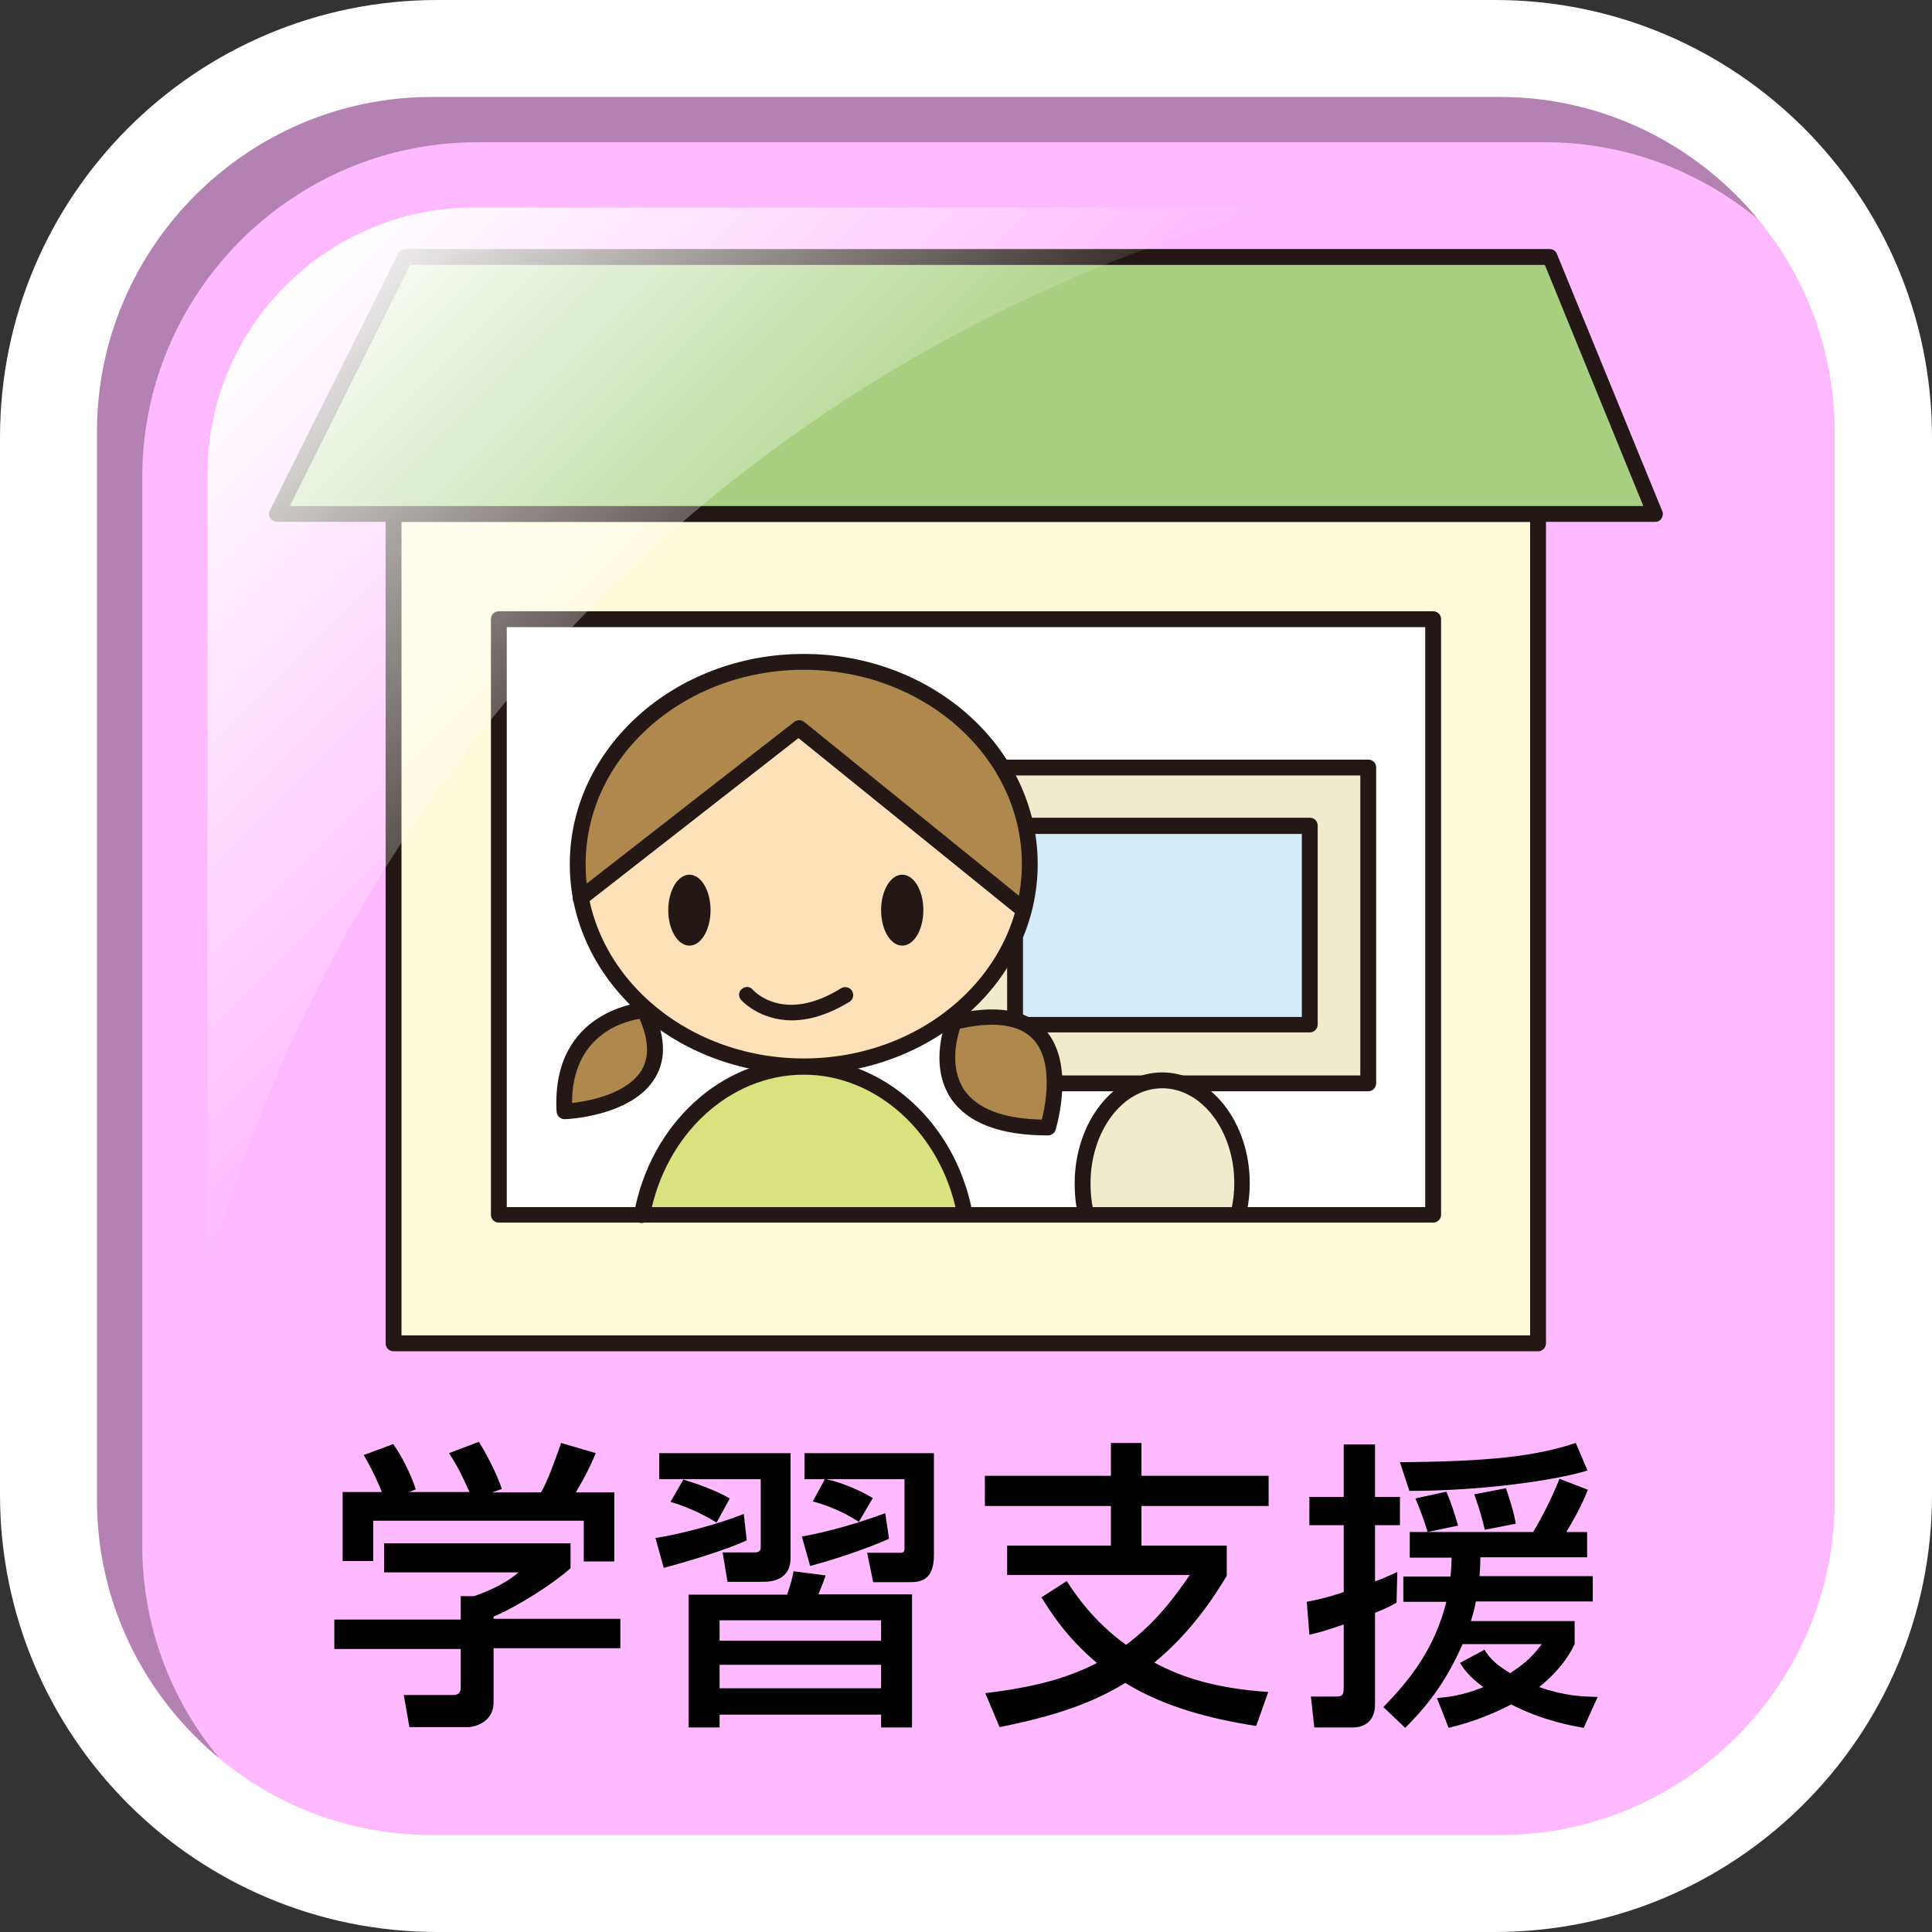 <?xml version="1.0" encoding="utf-8"?>
<!-- Generator: Adobe Illustrator 25.4.1, SVG Export Plug-In . SVG Version: 6.00 Build 0)  -->
<svg version="1.1" id="レイヤー_1" xmlns="http://www.w3.org/2000/svg" xmlns:xlink="http://www.w3.org/1999/xlink" x="0px"
	 y="0px" viewBox="0 0 512 512" style="enable-background:new 0 0 512 512;" xml:space="preserve">
<rect x="0" y="0" width="512" height="512" fill="#333333" stroke="none"/>
<style type="text/css">
	.st0{fill:#FFFFFF;}
	.st1{fill:#FFB9FF;}
	.st2{opacity:0.3;}
	.st3{fill:#FFFBDA;}
	.st4{fill:#231815;}
	.st5{fill:#EFECCD;}
	.st6{fill:#D2ECFA;}
	.st7{fill:#D8E380;}
	.st8{fill:#A7D081;}
	.st9{fill:#FCE1B9;}
	.st10{fill:#AF884E;}
	.st11{fill:url(#SVGID_1_);}
</style>
<g>
	<g>
		<path class="st0" d="M396.1,512H115.9C51.9,512,0,460.1,0,396.1V115.9C0,51.9,51.9,0,115.9,0h280.3C460.1,0,512,51.9,512,115.9
			v280.3C512,460.1,460.1,512,396.1,512z"/>
	</g>
	<g>
		<path class="st1" d="M397.6,486.3H114.4c-48.8,0-88.7-39.9-88.7-88.7V114.4c0-48.8,39.9-88.7,88.7-88.7h283.1
			c48.8,0,88.7,39.9,88.7,88.7v283.1C486.3,446.4,446.4,486.3,397.6,486.3z"/>
		<path class="st2" d="M37.7,409.6V126.4c0-48.8,39.9-88.7,88.7-88.7h283.1c21.4,0,41,7.7,56.4,20.4c-16.3-19.7-40.9-32.4-68.4-32.4
			H114.4c-48.8,0-88.7,39.9-88.7,88.7v283.1c0,27.4,12.6,52.1,32.4,68.4C45.3,450.6,37.7,430.9,37.7,409.6z"/>
		<g>
			<g>
				<g>
					<rect x="104.3" y="136.2" class="st3" width="303.3" height="219.7"/>
					<path class="st4" d="M407.7,358.1H104.3c-1.2,0-2.1-0.9-2.1-2.1V136.2c0-1.2,0.9-2.1,2.1-2.1h303.3c1.2,0,2.1,0.9,2.1,2.1V356
						C409.7,357.1,408.8,358.1,407.7,358.1z M106.4,353.9h299.1V138.3H106.4V353.9z"/>
				</g>
				<rect x="132.2" y="164.1" class="st0" width="247.6" height="157.9"/>
				<g>
					<rect x="253.5" y="203.4" class="st5" width="109.1" height="83.7"/>
					<path class="st4" d="M362.6,289.2H253.5c-1.2,0-2.1-0.9-2.1-2.1v-83.7c0-1.2,0.9-2.1,2.1-2.1h109.1c1.2,0,2.1,0.9,2.1,2.1v83.7
						C364.7,288.2,363.8,289.2,362.6,289.2z M255.6,285h104.9v-79.5H255.6V285z"/>
				</g>
				<g>
					<rect x="269" y="218.9" class="st6" width="78.1" height="52.7"/>
					<path class="st4" d="M347.1,273.6H269c-1.2,0-2.1-0.9-2.1-2.1v-52.7c0-1.2,0.9-2.1,2.1-2.1h78.1c1.2,0,2.1,0.9,2.1,2.1v52.7
						C349.2,272.7,348.2,273.6,347.1,273.6z M271.1,269.5H345V221h-73.9V269.5z"/>
				</g>
				<path class="st5" d="M287.7,321c-0.5-2.3-0.8-4.8-0.8-7.4c0-15.1,9.5-27.3,21.2-27.3c11.7,0,21.2,12.2,21.2,27.3
					c0,2.6-0.3,5.1-0.8,7.5"/>
				<path class="st7" d="M170.1,322c4.1-22.5,21.7-39.4,42.9-39.4c20.9,0,38.3,16.5,42.7,38.6"/>
				<path class="st4" d="M379.8,324H132.2c-1.2,0-2.1-0.9-2.1-2.1V164.1c0-1.2,0.9-2.1,2.1-2.1h247.6c1.2,0,2.1,0.9,2.1,2.1v157.9
					C381.9,323.1,380.9,324,379.8,324z M134.3,319.9h243.4V166.2H134.3V319.9z"/>
				<g>
					<polygon class="st8" points="410.8,68.1 107.4,68.1 73.4,136.2 438.6,136.2 					"/>
					<path class="st4" d="M438.6,138.3H73.4c-0.7,0-1.4-0.4-1.8-1c-0.4-0.6-0.4-1.4-0.1-2l34-68.1c0.4-0.7,1.1-1.2,1.9-1.2h303.3
						c0.8,0,1.6,0.5,1.9,1.3l27.9,68.1c0.3,0.6,0.2,1.4-0.2,2C440,138,439.3,138.3,438.6,138.3z M76.8,134.1h358.7l-26.1-63.9H108.7
						L76.8,134.1z"/>
				</g>
				<path class="st4" d="M328.4,323.2c-0.2,0-0.3,0-0.5,0c-1.1-0.2-1.8-1.4-1.6-2.5c0.5-2.3,0.8-4.7,0.8-7.1
					c0-13.9-8.6-25.2-19.1-25.2S289,299.8,289,313.6c0,2.4,0.2,4.7,0.7,6.9c0.2,1.1-0.5,2.2-1.6,2.5c-1.1,0.3-2.2-0.5-2.5-1.6
					c-0.6-2.5-0.8-5.2-0.8-7.8c0-16.2,10.4-29.4,23.2-29.4c12.8,0,23.2,13.2,23.2,29.4c0,2.7-0.3,5.4-0.9,8
					C330.2,322.6,329.4,323.2,328.4,323.2z"/>
				<path class="st4" d="M170.1,324.1c-0.1,0-0.2,0-0.4,0c-1.1-0.2-1.9-1.3-1.7-2.4c4.3-23.8,23.2-41.2,44.9-41.2
					c21.3,0,40.1,16.9,44.7,40.3c0.2,1.1-0.5,2.2-1.6,2.5c-1.1,0.2-2.2-0.5-2.4-1.6c-4.2-21.4-21.3-36.9-40.6-36.9
					c-19.7,0-36.8,15.9-40.8,37.7C172,323.4,171.1,324.1,170.1,324.1z"/>
				<path class="st9" d="M272.9,229c0,29.6-26.8,53.6-59.9,53.6c-33.1,0-59.9-24-59.9-53.6c0-29.6,26.8-53.6,59.9-53.6
					C246.1,175.4,272.9,199.4,272.9,229z"/>
				<path class="st10" d="M213,175.4c-33.1,0-59.9,24-59.9,53.6c0,3.1,0.4,6.1,0.9,9l57.7-45l59.3,48l0.6-0.5
					c0.9-3.7,1.4-7.5,1.4-11.5C272.9,199.4,246.1,175.4,213,175.4z"/>
				<path class="st4" d="M213,284.7c-34.2,0-62-25-62-55.7s27.8-55.7,62-55.7c34.2,0,62,25,62,55.7S247.2,284.7,213,284.7z
					 M213,177.5c-31.9,0-57.8,23.1-57.8,51.5s25.9,51.5,57.8,51.5c31.9,0,57.8-23.1,57.8-51.5S244.9,177.5,213,177.5z"/>
				<path class="st4" d="M188.3,241.2c0,5.2-2.5,9.4-5.6,9.4c-3.1,0-5.6-4.2-5.6-9.4c0-5.2,2.5-9.4,5.6-9.4
					C185.8,231.8,188.3,236,188.3,241.2z"/>
				<path class="st4" d="M244.7,241.2c0,5.2-2.5,9.4-5.6,9.4c-3.1,0-5.6-4.2-5.6-9.4c0-5.2,2.5-9.4,5.6-9.4
					C242.2,231.8,244.7,236,244.7,241.2z"/>
				<g>
					<path class="st9" d="M198,263.6c0,0,9.2,10.6,26.1,0"/>
					<path class="st4" d="M209.9,270.4c-8.7,0-13.4-5.3-13.5-5.4c-0.8-0.9-0.7-2.2,0.2-2.9c0.9-0.8,2.2-0.7,2.9,0.2
						c0.4,0.4,8.3,9,23.4-0.4c1-0.6,2.3-0.3,2.9,0.7c0.6,1,0.3,2.3-0.7,2.9C219.2,269.1,214.1,270.4,209.9,270.4z"/>
				</g>
				<path class="st4" d="M270.9,243c-0.5,0-0.9-0.2-1.3-0.5l-58-46.9l-56.5,44.1c-0.9,0.7-2.2,0.5-2.9-0.4c-0.7-0.9-0.5-2.2,0.4-2.9
					l57.9-45.1c0.8-0.6,1.8-0.6,2.6,0l59.3,48c0.9,0.7,1,2,0.3,2.9C272.1,242.8,271.5,243,270.9,243z"/>
				<g>
					<path class="st10" d="M170.7,267.8c0,0-22.6,1.4-21.2,26.8C149.6,294.6,183.4,293.2,170.7,267.8z"/>
					<path class="st4" d="M149.6,296.6c-1.1,0-2-0.9-2.1-2c-1.5-27.2,22.9-29,23.1-29c0.9-0.1,1.6,0.4,2,1.1
						c3.7,7.4,4.1,13.7,1.1,18.8C167.7,295.8,150.4,296.6,149.6,296.6C149.6,296.6,149.6,296.6,149.6,296.6z M169.5,270
						c-4.4,0.7-17.9,4.4-17.9,22.3c4.5-0.5,14.7-2.4,18.5-8.8C172.1,280,171.9,275.5,169.5,270z"/>
				</g>
				<g>
					<path class="st10" d="M252.8,270.8c0,0-11.6,28,24.9,28C277.7,298.8,289.3,262.1,252.8,270.8z"/>
					<path class="st4" d="M277.7,300.9c-12.7,0-21.3-3.3-25.7-9.8c-6-9-1.3-20.6-1.1-21c0.3-0.6,0.8-1.1,1.4-1.2
						c11.4-2.7,19.6-1.5,24.5,3.8c8.4,9,3.1,26.1,2.9,26.9C279.4,300.3,278.6,300.9,277.7,300.9z M277.7,298.8L277.7,298.8
						L277.7,298.8z M254.4,272.6c-0.9,2.7-2.8,10.3,1.1,16.2c3.4,5,10.3,7.7,20.6,7.9c1-4,3.2-15.4-2.3-21.3
						C270.1,271.5,263.6,270.6,254.4,272.6z"/>
				</g>
			</g>
			<g>
				<path d="M151.2,409v6.6c-4.6,4.1-14.1,10.2-20.4,12.8v0.6h33.6v7.8h-33.6v14.3c0,5.8-5.8,6.6-6.6,6.6h-15.7l-1.5-8.5h12.9
					c2.2,0,2.2-1.1,2.2-2.6V437H88.6v-7.8h33.5v-6.2h3.5c2.7-0.9,8.2-3.1,11.8-6.3h-35.6V409H151.2z M101.2,395.4
					c-1.7-4.3-3.7-7.9-4.8-9.8l7.8-2.9c2.2,3,4.6,7.8,6,12l-1.8,0.7h16c-2-4.6-3.5-7.4-5.4-10.3l7.9-3c1.7,2.6,4.8,8.5,6.1,12.5
					l-2.6,0.9h13c1-1.8,2.2-4.2,5.3-13.1l9.2,2.7c-1.8,4.2-2.9,6.3-5.3,10.4h10.2v18.3h-8.1V403H98.9v10.7h-8.1v-18.3H101.2z"/>
				<path d="M197.9,408.2c-5.4,2.6-17.7,6.2-22,7.3l-2.2-7.9c6.4-1,17.1-3.8,23.4-6.4L197.9,408.2z M174.8,385.1h34.7V413
					c0,3.4-1.9,6.2-7.3,6.2h-9.4l-1.3-7.8h8.6c0.6,0,1.5-0.2,1.5-1.2V392h-26.9V385.1z M181.1,392.1c3.3,1,8.5,2.8,12.3,5l-3.5,6.4
					c-3.7-2.3-7.9-4.2-12.2-5.5L181.1,392.1z M241.7,422.6v35.2h-8.2v-3.4h-42.8v3.4h-8.2v-35.2h26.1c1-3.1,1.3-4,1.7-6.2l8.5,1.1
					c-0.6,1.8-0.8,2.2-1.9,5H241.7z M190.7,429.4v5.4h42.8v-5.4H190.7z M190.7,441.2v6.2h42.8v-6.2H190.7z M235.6,407.8
					c-5.9,2.6-14.1,5.4-20.9,7.2l-2.2-7.8c7.5-1.4,14.8-3.5,22.1-6.2L235.6,407.8z M218.6,392h-5.4v-6.9h34.3v27
					c0,6.7-3.5,7.2-6.6,7.2h-9.5l-1.6-7.8h8.9c1,0,1-0.6,1-1.4V392H219c5.4,1.2,10.1,3.7,12.3,5l-3.7,6.3c-2.8-1.8-6.9-4-12.2-5.4
					L218.6,392z"/>
				<path d="M282.7,419c2.3,3.5,6.8,10.4,15.7,16.9c8.1-6,13.1-13,16.9-18.5h-48.4v-7.8h27.5v-10.5H261v-8h33.4v-8.7h8.1v8.7h33.7v8
					h-33.7v10.5h22.6v8c-3.6,6-9.6,15.1-19.2,23c7.1,3.8,15.8,6.8,30.2,7.8l-3.2,9c-12.2-1.9-24.2-5-34.7-11.4
					c-6.6,4-15.5,8.2-33.3,11.7l-3.8-9c12.5-1.5,21.5-3.8,29.6-8c-8.1-6.8-12.3-13.5-14.7-17.4L282.7,419z"/>
				<path d="M346.3,424.5c2.5-0.5,5.1-1,9.8-2.6v-17.7H347v-7.5h9.1v-13.9h8.3v13.9h6.6v7.5h-6.6v14.9c1.9-0.7,3.4-1.4,5.9-2.5
					l-0.2,8.1c-1.4,0.8-2.3,1.4-5.7,2.7v24.2c0,5.2-3.6,6.2-5.9,6.2h-10.2l-0.9-8.2h6.7c1.7,0,2-0.5,2-2.4v-16.7
					c-5.2,1.8-7.2,2.3-9.1,2.7L346.3,424.5z M391.1,424.5c-0.2,1-0.4,2.2-1.3,5.1h27.5v6.1c-0.8,1.6-2.9,6.1-9.4,11.4
					c7,2.4,11.4,2.5,15.5,2.6l-3.7,8.2c-2.9-0.5-10.9-1.9-19.2-6.2c-7,3.6-12.5,5.2-16.6,6.2l-3.1-7.9c3.1-0.3,6.6-0.6,12.3-2.9
					c-3.8-2.8-5-4.6-6.2-6.4l6.5-3.5c1.1,1.7,2.3,3.5,6.8,6.2c5-3.2,6.6-5.4,8.4-7.7h-21c-5.4,12.4-11.7,18.6-15.2,22.2l-5.8-5.5
					c6.7-6.9,13.5-15.1,16.7-27.9h-11.4v-6.7h12.5c0.2-1.9,0.2-2.9,0.3-5h-11.1V406h32.7c1.2-2.1,3.8-6.3,7-14.1l7.5,2.9
					c-0.8,2-2,5-5.7,11.2h5.5v6.7h-28.3c0,2.2-0.1,3.1-0.2,5h30v6.7H391.1z M420.7,389.7c-8.4,2.6-27.9,5.4-47.2,5.4l-2.5-7.6
					c24.3-0.2,35.9-1.6,46.6-5.1L420.7,389.7z M383.3,395.3c1.3,3,2.2,5.9,3.1,9l-8.1,1.7c-0.6-2.4-2.1-6.3-3.2-8.9L383.3,395.3z
					 M399.1,394.4c1.7,5.1,2.2,7,2.6,9.4l-8.2,1.6c-0.8-3.3-1.4-5.4-2.8-9.4L399.1,394.4z"/>
			</g>
		</g>
		<g>
			<linearGradient id="SVGID_1_" gradientUnits="userSpaceOnUse" x1="75.716" y1="75.716" x2="196.476" y2="196.476">
				<stop  offset="0" style="stop-color:#FFFFFF"/>
				<stop  offset="1" style="stop-color:#FFFFFF;stop-opacity:0"/>
			</linearGradient>
			<path class="st11" d="M338,55H125.5C86.7,55,55,86.7,55,125.5V338C92.1,200.4,200.4,92.1,338,55z"/>
		</g>
	</g>
</g>
</svg>
